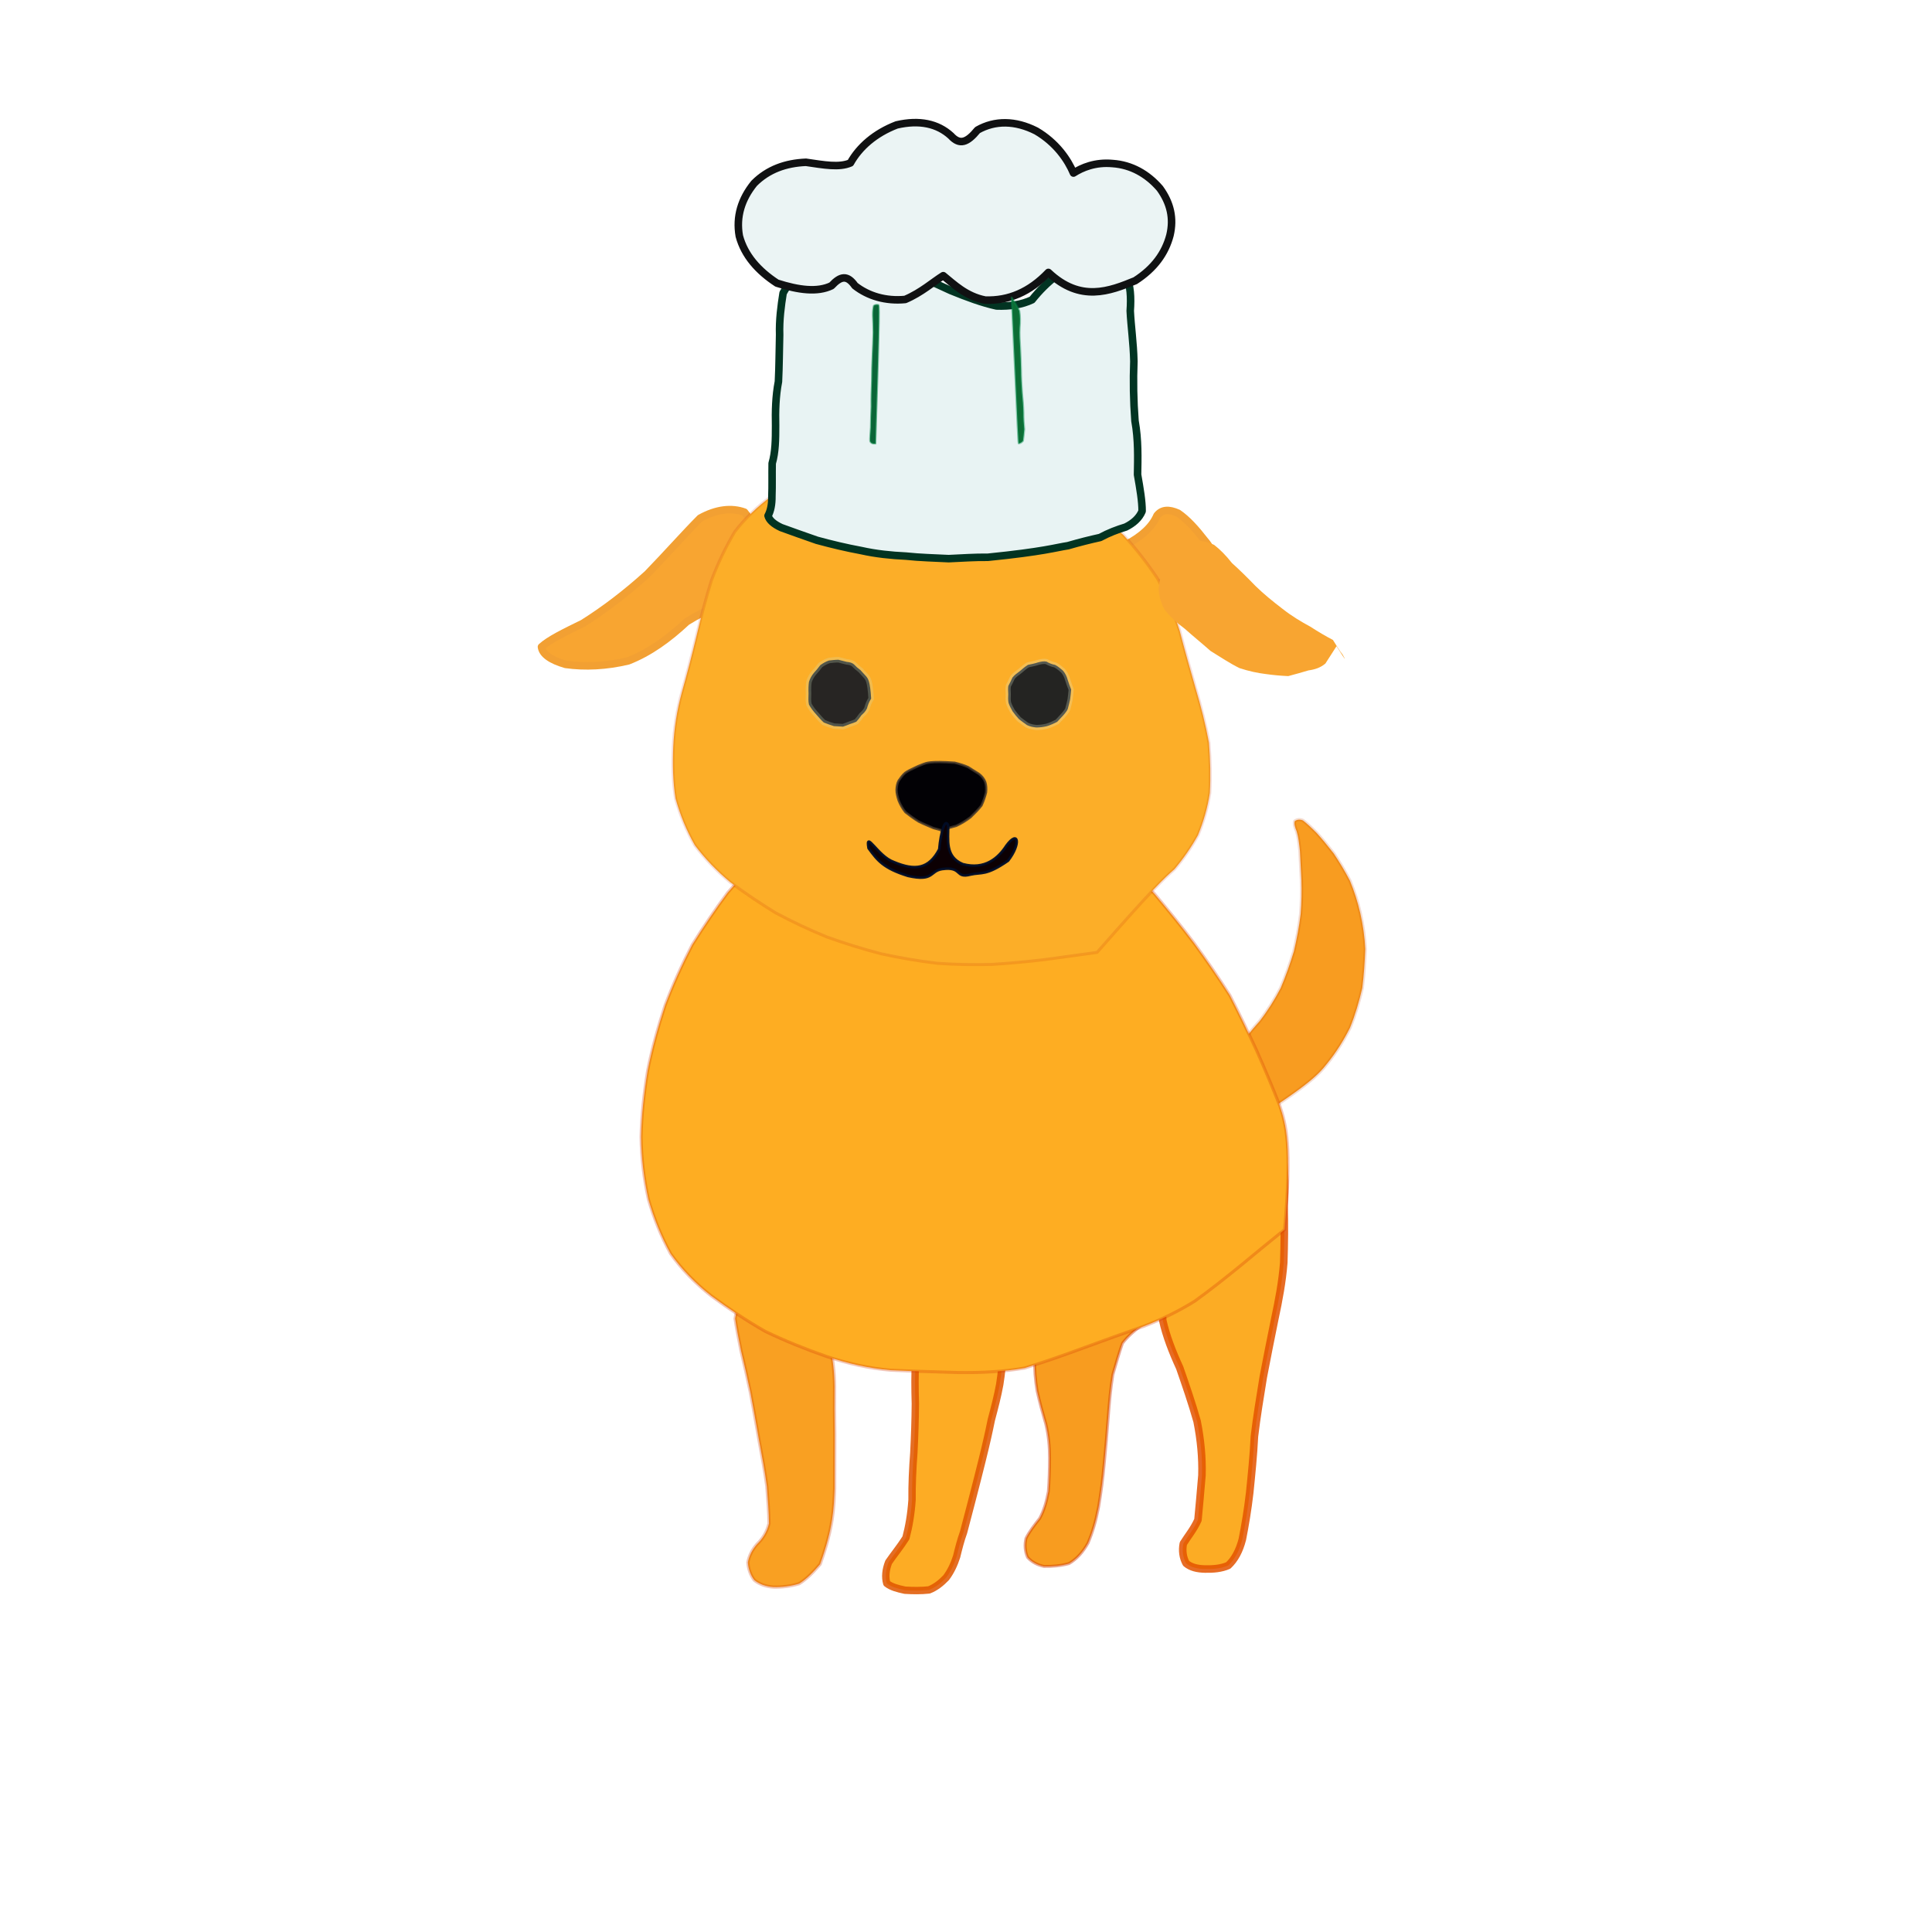 <?xml version="1.0" ?>
<svg xmlns="http://www.w3.org/2000/svg" version="1.1" width="512" height="512" viewBox="0 0 512 512">
  <defs/>
  <g>
    <path d="M 323.093 302.528 C 323.558 298.324 324.01 294.091 324.624 290.004 C 325.405 286.114 326.388 282.426 327.675 278.972 C 329.335 275.876 331.459 273.201 333.805 270.622 C 335.926 267.879 337.772 264.945 339.381 261.861 C 340.747 258.647 341.892 255.37 342.882 252.143 C 343.657 248.82 344.281 245.522 344.679 242.255 C 344.926 239.183 344.98 236.144 344.882 233.212 C 344.717 230.443 344.634 227.884 344.496 225.577 C 344.275 223.503 344.065 221.713 343.619 220.306 C 343.117 219.112 342.896 218.221 343.136 217.598 C 343.728 217.172 344.46 217.086 345.288 217.417 C 346.361 218.234 347.543 219.353 348.923 220.734 C 350.388 222.332 351.893 224.186 353.466 226.192 C 354.97 228.454 356.422 230.84 357.751 233.396 C 358.897 236.152 359.809 238.996 360.496 242.005 C 361.188 245.029 361.649 248.215 361.818 251.497 C 361.672 254.834 361.469 258.29 361.024 261.844 C 360.204 265.395 359.159 268.954 357.749 272.41 C 356.089 275.712 354.103 278.893 351.711 281.852 C 349.293 284.882 346.845 287.959 323.093 302.528" stroke-width="0.855" fill="rgb(248, 156, 32)" opacity="1.0" stroke="rgb(197, 61, 0)" stroke-opacity="0.181" stroke-linecap="round" stroke-linejoin="round"/>
    <path d="M 217.342 414.532 C 215.61 416.558 213.812 418.441 211.783 419.691 C 209.531 420.368 207.227 420.65 205.006 420.595 C 202.954 420.454 201.238 419.841 199.879 418.734 C 198.895 417.42 198.312 415.82 198.197 414.044 C 198.51 412.342 199.305 410.719 200.634 409.204 C 202.112 407.773 203.241 406.015 203.791 403.728 C 203.773 400.907 203.498 397.594 203.219 393.907 C 202.73 390.045 201.931 385.963 201.157 381.725 C 200.425 377.446 199.652 373.235 198.867 369.035 C 198.024 365.061 197.199 361.307 196.345 357.825 C 195.725 354.648 195.146 351.837 194.814 349.453 C 195.066 347.454 195.867 345.82 197.062 344.585 C 198.635 343.704 200.488 343.174 202.561 342.996 C 204.73 343.254 206.996 343.814 209.274 344.672 C 211.532 345.928 213.593 347.54 215.554 349.416 C 217.309 351.65 218.808 354.193 219.953 357.046 C 220.752 360.204 221.113 363.66 221.171 367.408 C 221.133 371.443 221.144 375.688 221.219 380.131 C 221.227 384.747 221.216 389.563 221.184 394.462 C 220.964 399.523 220.922 404.588 217.342 414.532" stroke-width="0.852" fill="rgb(249, 160, 34)" opacity="1.0" stroke="rgb(205, 58, 0)" stroke-opacity="0.282" stroke-linecap="round" stroke-linejoin="round"/>
    <path d="M 255.365 406.036 C 254.589 408.172 254.041 410.363 253.512 412.526 C 252.85 414.579 251.959 416.474 250.728 418.108 C 249.379 419.516 247.931 420.671 246.188 421.347 C 244.09 421.574 241.94 421.553 239.826 421.418 C 237.871 421.003 236.196 420.56 235.01 419.615 C 234.52 417.964 234.72 415.982 235.502 413.992 C 236.866 411.987 238.572 409.951 240.081 407.543 C 240.858 404.633 241.441 401.298 241.703 397.495 C 241.659 393.452 241.856 389.265 242.179 384.983 C 242.401 380.63 242.548 376.262 242.578 371.988 C 242.463 367.911 242.425 364.077 242.65 360.483 C 243.253 357.146 244.063 354.15 245.134 351.613 C 246.45 349.46 247.986 347.617 249.663 346.188 C 251.436 345.211 253.168 344.66 254.91 344.477 C 256.676 344.731 258.363 345.329 259.926 346.271 C 261.412 347.617 262.709 349.254 263.795 351.117 C 264.669 353.285 265.322 355.725 265.7 358.281 C 265.729 360.98 265.412 363.884 264.94 366.875 C 264.389 369.932 263.564 373.09 262.709 376.297 C 262.029 379.512 261.489 382.88 255.365 406.036" stroke-width="1.957" fill="rgb(253, 172, 36)" opacity="1.0" stroke="rgb(223, 87, 0)" stroke-opacity="0.858" stroke-linecap="round" stroke-linejoin="round"/>
    <path d="M 302.316 351.359 C 300.527 352.742 298.836 354.191 297.465 355.986 C 296.613 358.437 295.794 361.225 294.914 364.307 C 294.347 367.765 293.999 371.503 293.702 375.417 C 293.392 379.441 293.058 383.545 292.653 387.677 C 292.267 391.771 291.783 395.691 291.127 399.441 C 290.451 402.985 289.526 406.169 288.338 408.928 C 286.997 411.344 285.331 413.18 283.313 414.357 C 281.103 414.971 278.827 415.165 276.666 415.12 C 274.861 414.728 273.417 413.939 272.32 412.726 C 271.626 411.195 271.469 409.435 271.894 407.665 C 272.76 405.921 274.08 404.204 275.534 402.361 C 276.692 400.231 277.335 397.875 277.83 395.245 C 278.044 392.369 278.131 389.414 278.135 386.427 C 278.154 383.339 277.865 380.335 277.14 377.352 C 276.289 374.441 275.483 371.516 274.839 368.613 C 274.344 365.674 274.116 362.812 274.203 360.013 C 274.594 357.226 275.224 354.534 276.115 351.896 C 277.182 349.282 278.374 346.731 279.712 344.198 C 281.179 341.702 282.645 339.211 284.118 336.723 C 285.632 334.278 287.155 331.794 302.316 351.359" stroke-width="0.778" fill="rgb(248, 156, 31)" opacity="1.0" stroke="rgb(203, 47, 0)" stroke-opacity="0.407" stroke-linecap="round" stroke-linejoin="round"/>
    <path d="M 340.295 319.579 C 340.435 324.586 340.367 329.558 340.213 334.607 C 339.821 339.623 338.9 344.552 337.831 349.53 C 336.807 354.591 335.764 359.73 334.779 364.957 C 333.926 370.226 333.048 375.458 332.436 380.66 C 332.182 385.856 331.663 390.854 331.181 395.616 C 330.662 400.128 329.964 404.24 329.239 407.919 C 328.456 410.978 327.216 413.253 325.494 414.869 C 323.639 415.678 321.536 415.856 319.329 415.805 C 317.313 415.765 315.623 415.374 314.334 414.308 C 313.494 412.789 313.226 410.895 313.602 409.054 C 314.75 407.187 316.379 405.256 317.473 402.792 C 317.817 399.396 318.145 395.367 318.528 390.981 C 318.666 386.325 318.208 381.492 317.239 376.646 C 315.878 371.828 314.227 367.057 312.635 362.471 C 310.674 358.205 309.051 354.031 308.135 349.901 C 307.868 345.758 308.135 341.67 309.004 337.732 C 310.366 333.882 312.156 330.054 314.352 326.342 C 317.015 322.724 319.933 319.223 323.046 315.787 C 326.44 312.418 330.05 309.086 333.721 305.861 C 337.543 302.622 341.3 299.328 340.295 319.579" stroke-width="2" fill="rgb(252, 172, 36)" opacity="1.0" stroke="rgb(227, 83, 0)" stroke-opacity="0.853" stroke-linecap="round" stroke-linejoin="round"/>
    <path d="M 340.435 325.853 C 336.482 329.062 332.501 332.284 328.582 335.548 C 324.672 338.719 320.705 341.875 316.642 344.803 C 312.363 347.48 307.753 349.705 302.869 351.575 C 297.854 353.314 292.704 355.163 287.504 357.079 C 282.217 359.015 276.931 360.92 271.522 362.553 C 265.901 363.526 260.073 363.807 254.086 363.737 C 248.06 363.566 242.029 363.39 236.046 363.117 C 230.222 362.628 224.622 361.333 219.036 359.476 C 213.477 357.534 208.034 355.348 202.763 352.807 C 197.74 349.939 193.04 346.768 188.532 343.452 C 184.315 340.165 180.693 336.436 177.718 332.251 C 175.215 327.715 173.298 322.884 171.821 317.807 C 170.666 312.527 169.958 307.016 169.89 301.285 C 170.006 295.506 170.671 289.604 171.629 283.717 C 172.793 277.867 174.4 272.092 176.27 266.372 C 178.365 260.829 180.774 255.529 183.444 250.378 C 186.466 245.561 189.556 240.961 192.845 236.55 C 196.378 232.492 200.127 228.808 204.134 225.469 C 208.321 222.51 212.771 219.841 217.378 217.572 C 222.136 215.697 227.039 214.142 232.075 212.94 C 237.239 212.077 242.429 211.597 247.675 211.48 C 253.013 211.7 258.337 212.258 263.655 213.156 C 268.885 214.446 274.023 216.065 279.144 217.997 C 284.108 220.273 288.896 222.931 293.524 225.957 C 297.926 229.201 302.075 232.852 305.951 236.866 C 309.56 241.166 313.127 245.517 316.512 250.025 C 319.839 254.579 322.975 259.136 325.936 263.788 C 328.402 268.592 330.749 273.47 333.005 278.369 C 335.168 283.225 337.226 288.133 339.175 293.076 C 340.806 298.13 342.421 303.244 340.435 325.853" stroke-width="0.812" fill="rgb(254, 173, 34)" opacity="1.0" stroke="rgb(208, 52, 0)" stroke-opacity="0.28" stroke-linecap="round" stroke-linejoin="round"/>
    <path d="M 204.304 186.809 C 204.284 186.81 204.302 186.813 204.291 186.81 C 204.293 186.823 204.29 186.799 204.303 186.825 C 204.288 186.812 204.291 186.812 204.3 186.814 C 204.292 186.834 204.291 186.808 204.297 186.797 C 204.294 186.833 204.296 186.811 204.291 186.819 C 204.286 186.82 204.313 186.807 204.279 186.821 C 204.306 186.814 204.288 186.812 204.288 186.82 C 204.295 186.807 204.292 186.819 204.283 186.808 C 204.307 186.815 204.285 186.823 204.283 186.798 C 204.3 186.825 204.277 186.804 204.304 186.809" stroke-width="0" fill="rgb(26, 42, 55)" opacity="1.0" stroke="rgb(255, 255, 255)" stroke-opacity="1.0" stroke-linecap="round" stroke-linejoin="round"/>
    <path d="M 286.465 161.627 C 276.387 160.285 266.372 158.988 256.422 157.788 C 246.588 156.758 236.862 155.957 227.471 155.41 C 218.408 155.274 209.811 155.684 201.751 156.736 C 194.35 158.554 187.725 161.165 182.006 164.747 C 177.205 169.238 172.15 172.929 166.486 175.136 C 160.658 176.53 155.006 176.782 149.906 176.072 C 146.007 174.952 143.718 173.355 143.498 171.429 C 145.558 169.55 149.449 167.643 154.458 165.2 C 160.153 161.63 165.948 157.213 171.571 152.112 C 176.773 146.75 181.297 141.599 185.546 137.323 C 189.831 134.929 193.9 134.493 197.289 135.723 C 199.592 138.735 202.392 142.057 206.786 144.646 C 212.591 146.576 219.367 148.308 226.973 149.893 C 235.24 151.283 243.86 152.001 252.707 152.154 C 261.556 151.868 270.125 151.07 278.265 149.763 C 285.905 148.213 292.669 146.421 298.34 144.38 C 302.706 142.099 305.401 139.491 306.621 136.629 C 307.947 134.94 309.854 134.95 312.206 135.999 C 314.619 137.639 316.9 140.186 319.288 143.263 C 321.946 146.399 324.692 149.554 286.465 161.627" stroke-width="1.995" fill="rgb(248, 165, 49)" opacity="1.0" stroke="rgb(242, 160, 51)" stroke-opacity="1.0" stroke-linecap="round" stroke-linejoin="round"/>
    <path d="M 290.732 252.395 C 286.165 253.014 281.558 253.673 276.91 254.294 C 272.243 254.861 267.581 255.281 262.856 255.58 C 258.022 255.709 253.187 255.623 248.367 255.278 C 243.438 254.689 238.516 253.853 233.641 252.792 C 228.764 251.539 223.903 250.016 219.156 248.317 C 214.513 246.426 209.955 244.268 205.565 241.927 C 201.379 239.361 197.379 236.659 193.548 233.818 C 189.98 230.849 186.839 227.58 184.14 224.004 C 181.931 220.137 180.243 215.989 179.022 211.62 C 178.31 207.171 178.224 202.575 178.42 197.843 C 178.642 193.062 179.371 188.313 180.677 183.525 C 182.06 178.637 183.344 173.648 184.556 168.621 C 185.748 163.532 187.056 158.561 188.55 153.777 C 190.295 149.197 192.349 144.891 194.726 140.906 C 197.446 137.365 200.67 134.288 204.246 131.649 C 208.012 129.15 211.924 126.904 216.055 124.962 C 220.358 123.332 224.852 122.015 229.511 121.027 C 234.23 120.318 239.084 119.897 244.026 119.805 C 248.97 120.016 253.917 120.496 258.893 121.321 C 263.834 122.427 268.585 123.775 273.246 125.464 C 277.881 127.501 282.358 129.776 286.549 132.381 C 290.449 135.295 294.195 138.45 297.771 141.835 C 301.087 145.449 304.06 149.283 306.783 153.367 C 309.14 157.683 311.073 162.271 312.625 167.119 C 313.939 172.207 315.396 177.29 316.809 182.259 C 318.3 187.251 319.519 192.076 320.387 196.826 C 320.76 201.432 320.858 205.901 320.624 210.134 C 320.033 214.114 318.9 217.843 317.486 221.324 C 315.706 224.546 313.605 227.554 311.285 230.315 C 308.599 232.694 305.862 235.141 290.732 252.395" stroke-width="0.794" fill="rgb(252, 174, 40)" opacity="1.0" stroke="rgb(200, 41, 0)" stroke-opacity="0.157" stroke-linecap="round" stroke-linejoin="round"/>
    <path d="M 230.864 185.144 C 230.297 185.997 229.986 186.89 229.756 187.748 C 229.39 188.533 228.829 189.058 228.293 189.538 C 227.884 190.143 227.427 190.741 226.936 191.26 C 226.397 191.507 225.904 191.668 225.275 191.872 C 224.673 192.086 224.084 192.366 223.412 192.572 C 222.612 192.483 221.81 192.51 220.991 192.429 C 220.145 192.166 219.177 191.834 218.308 191.467 C 217.552 190.799 216.913 189.994 216.237 189.243 C 215.534 188.491 214.874 187.625 214.386 186.722 C 214.18 185.839 214.237 184.862 214.274 183.749 C 214.222 182.659 214.251 181.646 214.388 180.684 C 214.665 179.825 215.105 178.998 215.7 178.312 C 216.3 177.678 216.86 176.967 217.4 176.262 C 218.099 175.757 218.837 175.334 219.67 175.044 C 220.536 174.943 221.372 174.839 222.196 174.842 C 222.966 175.017 223.668 175.245 224.421 175.41 C 225.166 175.467 225.855 175.648 226.326 176.08 C 226.787 176.589 227.349 177.093 228.002 177.561 C 228.533 178.114 229.052 178.675 229.511 179.203 C 230.029 179.821 230.595 180.445 230.864 185.144" stroke-width="1.459" fill="rgb(39, 37, 35)" opacity="1.0" stroke="rgb(208, 227, 192)" stroke-opacity="0.253" stroke-linecap="round" stroke-linejoin="round"/>
    <path d="M 280.153 191.305 C 279.215 191.787 278.338 192.166 277.449 192.444 C 276.505 192.673 275.53 192.793 274.623 192.793 C 273.77 192.709 272.951 192.547 272.163 192.157 C 271.453 191.699 270.768 191.127 270.053 190.603 C 269.452 189.974 268.897 189.26 268.349 188.521 C 267.895 187.759 267.527 187.005 267.277 186.265 C 267.13 185.551 267.163 184.784 267.2 183.928 C 267.157 183.128 267.113 182.419 267.222 181.779 C 267.609 181.075 267.954 180.323 268.322 179.552 C 268.826 178.887 269.6 178.358 270.275 177.857 C 270.945 177.277 271.607 176.7 272.415 176.194 C 273.32 176.001 274.188 175.841 275.036 175.558 C 275.835 175.338 276.611 175.172 277.337 175.333 C 278.057 175.758 278.833 176.059 279.606 176.199 C 280.401 176.607 281.068 177.186 281.7 177.729 C 282.271 178.386 282.702 179.218 282.953 180.172 C 283.24 181.115 283.564 181.934 283.873 182.745 C 283.821 183.643 283.671 184.561 283.588 185.361 C 283.438 186.169 283.215 186.899 283.058 187.534 C 282.963 188.073 282.793 188.59 280.153 191.305" stroke-width="1.367" fill="rgb(36, 36, 34)" opacity="1.0" stroke="rgb(222, 233, 203)" stroke-opacity="0.27" stroke-linecap="round" stroke-linejoin="round"/>
    <path d="M 354.188 171.251 C 353.165 172.81 352.177 174.452 351.238 175.85 C 349.932 176.952 348.475 177.426 346.759 177.664 C 345.082 178.176 343.26 178.672 341.403 179.172 C 339.474 179.09 337.453 178.912 335.387 178.619 C 333.241 178.355 330.945 177.87 328.482 177.055 C 325.951 175.825 323.468 174.138 320.826 172.525 C 318.495 170.465 316.113 168.536 313.952 166.603 C 311.804 165.025 310.079 163.39 308.713 161.698 C 307.68 159.965 307.143 158.013 307.034 155.944 C 307.295 153.878 307.768 151.931 308.466 150.134 C 309.392 148.441 310.655 146.814 312.139 145.431 C 313.699 144.331 315.26 143.643 316.803 143.278 C 318.429 143.248 320.094 143.617 321.754 144.397 C 323.344 145.619 324.932 147.241 326.48 149.211 C 328.494 151.017 330.554 153.041 332.66 155.233 C 334.871 157.397 337.345 159.41 339.898 161.359 C 342.297 163.248 344.801 164.753 347.26 166.078 C 349.425 167.48 351.432 168.656 353.242 169.589 C 354.155 171.008 354.918 172.392 355.793 173.44 C 356.465 174.625 357.202 176.031 354.188 171.251" stroke-width="0" fill="rgb(248, 165, 49)" opacity="1.0" stroke="rgb(255, 132, 134)" stroke-opacity="0.539" stroke-linecap="round" stroke-linejoin="round"/>
    <path d="M 261.773 147.688 C 258.354 147.642 254.934 147.895 251.422 148.048 C 247.716 147.854 243.925 147.785 240.089 147.373 C 236.08 147.185 232.157 146.781 228.235 145.906 C 224.214 145.164 220.358 144.236 216.485 143.181 C 212.964 141.936 209.719 140.825 207.014 139.815 C 205.011 138.882 203.835 137.811 203.541 136.675 C 204.225 135.42 204.59 133.684 204.562 131.454 C 204.667 128.807 204.578 125.823 204.631 122.788 C 205.5 119.819 205.539 116.496 205.539 112.819 C 205.458 108.987 205.536 105.057 206.294 101.13 C 206.496 97.09 206.499 92.89 206.612 88.716 C 206.486 84.746 206.999 81.007 207.533 77.656 C 209.051 74.816 211.277 72.739 214.064 71.247 C 217.49 70.137 221.354 69.42 225.555 69.137 C 229.995 69.405 234.514 70.185 239.001 71.375 C 243.406 73.022 247.691 75.038 251.934 76.989 C 256.266 78.763 260.319 80.257 264.106 81.089 C 267.608 81.229 270.799 80.737 273.509 79.45 C 275.427 77.05 277.674 74.739 280.46 72.698 C 283.695 71.145 287.153 70.252 290.58 70.068 C 293.723 70.496 296.444 71.497 298.463 73.17 C 299.616 75.656 299.77 78.821 299.524 82.393 C 299.722 86.421 300.375 90.864 300.488 95.736 C 300.293 100.89 300.378 106.241 300.784 111.546 C 301.692 116.557 301.537 121.474 301.463 125.789 C 302.135 129.615 302.688 132.841 302.671 135.467 C 301.887 137.323 300.339 138.679 298.327 139.672 C 296.062 140.359 293.83 141.2 291.536 142.442 C 288.86 143.032 286.076 143.727 283.021 144.617 C 279.812 145.098 276.637 146.19 261.773 147.688" stroke-width="2" fill="rgb(232, 243, 243)" opacity="1.0" stroke="rgb(0, 51, 33)" stroke-opacity="0.989" stroke-linecap="round" stroke-linejoin="round"/>
    <path d="M 277.834 72.194 C 272.886 77.372 267.355 79.745 261.081 79.526 C 255.958 78.519 252.766 75.306 249.97 73.054 C 247.352 74.668 244.181 77.536 239.885 79.362 C 234.787 79.854 230.109 78.49 226.565 75.709 C 224.549 72.855 222.828 73.077 220.367 75.725 C 216.622 77.531 211.65 76.877 205.896 75.033 C 200.912 71.776 197.288 67.675 195.923 62.54 C 195.014 57.405 196.487 52.734 199.853 48.583 C 203.531 44.896 208.201 43.232 213.576 43.007 C 218.415 43.713 222.382 44.464 225.378 43.179 C 227.731 38.955 231.874 35.314 237.632 33.101 C 243.631 31.716 248.461 32.74 252.01 35.987 C 254.348 38.533 256.31 37.809 259.059 34.465 C 263.645 31.861 269.056 31.882 274.611 34.707 C 279.988 37.861 283.013 42.383 284.481 45.862 C 286.721 44.427 290.249 42.9 294.887 43.343 C 299.788 43.687 304.05 46.059 307.388 49.936 C 310.21 53.835 311.107 57.859 310.057 62.33 C 308.822 67.062 305.923 71.125 300.84 74.391 C 294.047 77.172 286.318 80.201 277.834 72.194" stroke-width="2" fill="rgb(235, 244, 244)" opacity="1.0" stroke="rgb(16, 17, 18)" stroke-opacity="1.0" stroke-linecap="round" stroke-linejoin="round"/>
    <path d="M 252.999 202.135 C 254.31 202.454 255.52 202.826 256.595 203.317 C 257.592 203.943 258.525 204.555 259.417 205.09 C 260.177 205.679 260.758 206.367 261.095 207.256 C 261.359 208.11 261.415 209.018 261.307 209.992 C 261.043 211.096 260.644 212.285 260.089 213.472 C 259.255 214.548 258.247 215.545 257.196 216.569 C 255.949 217.505 254.706 218.273 253.438 218.846 C 252.21 219.177 251.272 219.413 250.687 219.798 C 250.453 220.422 250.454 221.03 250.396 221.334 C 250.161 221.233 249.967 220.72 249.738 220.217 C 249.252 219.893 248.431 219.746 247.409 219.458 C 246.265 218.952 244.84 218.416 243.422 217.694 C 242.104 216.878 240.974 216.034 239.951 215.231 C 239.157 214.238 238.588 213.198 238.178 212.188 C 237.84 211.183 237.597 210.192 237.592 209.321 C 237.65 208.403 237.77 207.559 238.174 206.867 C 238.638 206.189 239.179 205.425 239.881 204.82 C 240.568 204.342 241.305 203.976 242.12 203.605 C 242.919 203.214 243.775 202.818 244.639 202.514 C 245.431 202.253 246.319 201.657 252.999 202.135" stroke-width="0.61" fill="rgb(2, 1, 5)" opacity="1.0" stroke="rgb(63, 53, 43)" stroke-opacity="0.838" stroke-linecap="round" stroke-linejoin="round"/>
    <path d="M236.839 228.431 C242.491 230.812 246.153 230.318 248.909 225.075 C249.32 220.409 250.477 216.649 251.276 218.74 C251.32 222.55 250.387 227.011 255.139 229.008 C261.018 230.569 264.552 227.428 266.715 224.1 C269.91 219.747 270.617 223.638 267.149 228.092 C261.275 232.153 260.184 231.084 257.214 231.763 C252.984 232.885 255.173 229.566 249.7 230.308 C246.288 230.83 247.584 233.686 240.623 232.121 C234.15 230.1 232.574 228.072 230.184 224.789 C229.281 219.793 232.585 226.933 236.839 228.431" stroke-width="0.692" fill="rgb(12, 0, 3)" opacity="1.0" stroke="rgb(1, 12, 38)" stroke-opacity="0.952" stroke-linecap="round" stroke-linejoin="round"/>
    <path d="M 268.081 78.82 C 268.865 79.981 269.574 81.16 270.141 82.38 C 270.363 83.788 270.367 85.301 270.227 86.836 C 270.135 88.521 270.239 90.278 270.359 92.159 C 270.478 94.135 270.524 96.107 270.584 98.107 C 270.589 100.099 270.728 102.073 270.851 103.989 C 271.033 105.823 271.18 107.617 271.216 109.336 C 271.204 110.98 271.324 112.437 271.445 113.754 C 271.305 114.979 271.249 115.986 271.109 116.822 C 270.77 117.251 270.359 117.436 269.997 117.518 C 269.823 117.55 269.918 117.627 268.081 78.82" stroke-width="0.514" fill="rgb(13, 109, 53)" opacity="1.0" stroke="rgb(5, 142, 78)" stroke-opacity="0.416" stroke-linecap="round" stroke-linejoin="round"/>
    <path d="M 232.004 117.558 C 231.274 117.604 230.823 117.449 230.6 116.889 C 230.542 116.049 230.686 114.863 230.773 113.363 C 230.797 111.62 230.841 109.737 230.931 107.672 C 230.893 105.484 230.979 103.244 231.058 100.929 C 231.064 98.621 231.133 96.364 231.226 94.226 C 231.33 92.067 231.42 90.016 231.457 88.094 C 231.46 86.421 231.368 84.954 231.325 83.613 C 231.311 82.508 231.407 81.642 231.566 81.036 C 231.871 80.764 232.322 80.744 232.724 80.8 C 233.001 80.836 233.187 80.803 232.004 117.558" stroke-width="0.468" fill="rgb(11, 100, 55)" opacity="1.0" stroke="rgb(0, 129, 63)" stroke-opacity="0.51" stroke-linecap="round" stroke-linejoin="round"/>
  </g>
</svg>
